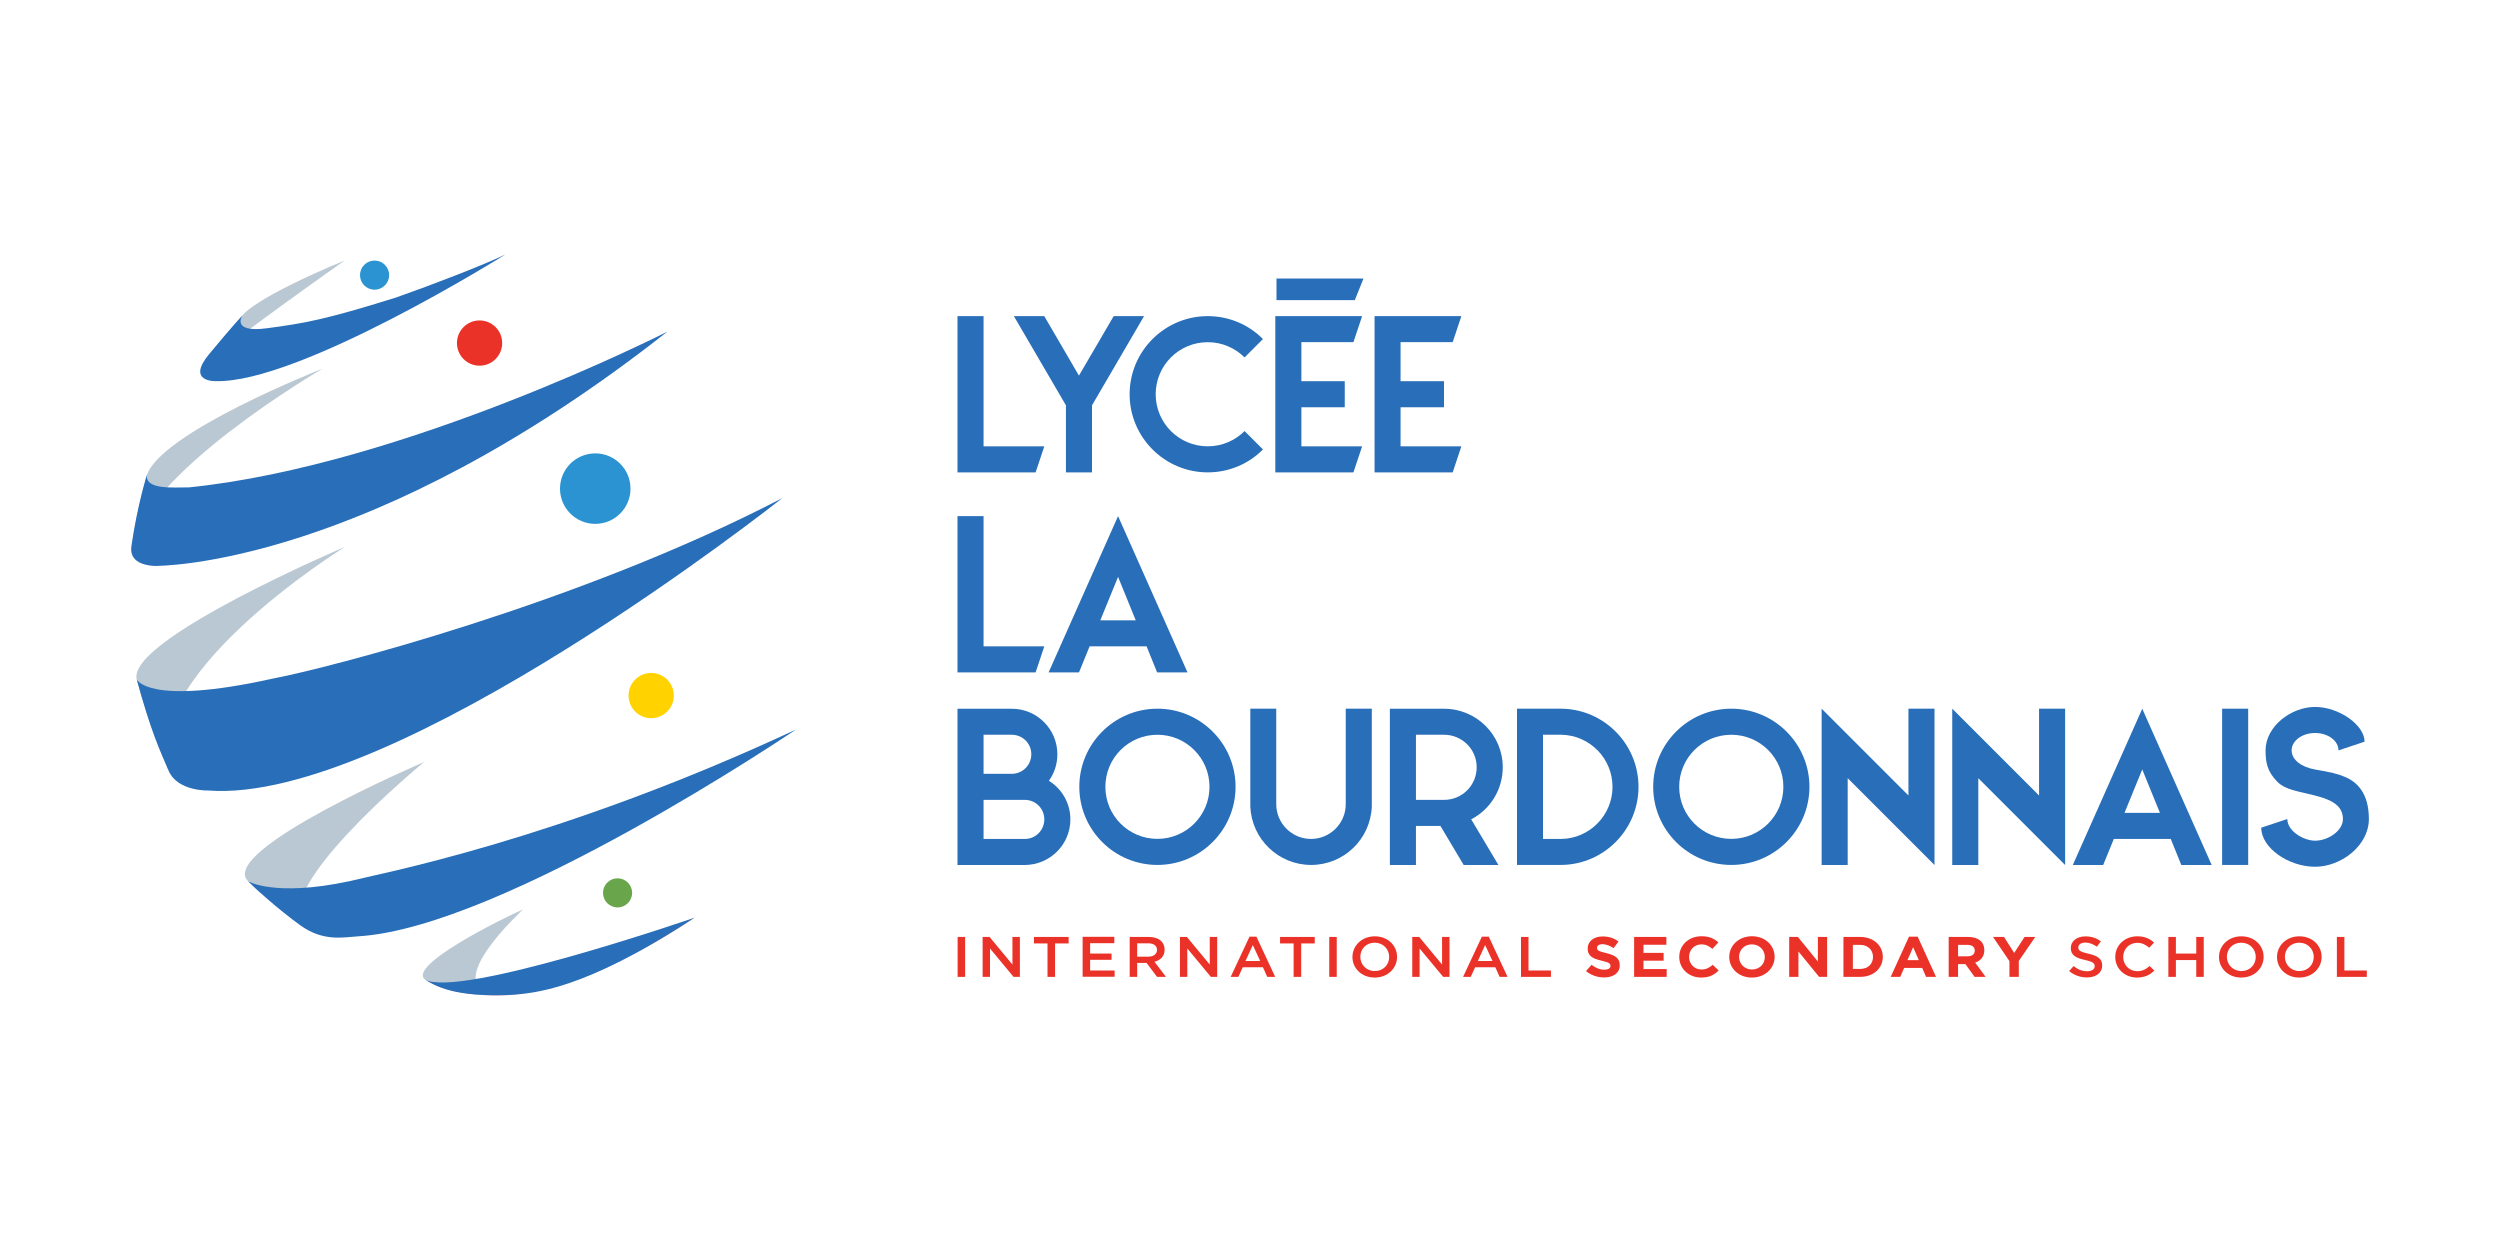 <?xml version="1.0" encoding="utf-8"?>
<!-- Generator: Adobe Illustrator 24.3.0, SVG Export Plug-In . SVG Version: 6.00 Build 0)  -->
<svg version="1.1" id="Layer_1" xmlns="http://www.w3.org/2000/svg" xmlns:xlink="http://www.w3.org/1999/xlink" x="0px" y="0px"
	 viewBox="0 0 400 200" style="enable-background:new 0 0 400 200;" xml:space="preserve">
<style type="text/css">
	.st0{fill:#286EB9;}
	.st1{fill:#EB3228;}
	.st2{fill:#B9C8D2;}
	.st3{opacity:0.4;fill:#DF2D2C;}
	.st4{fill:#2B93D1;}
	.st5{fill:#69A54B;}
	.st6{fill:#FFD200;}
</style>
<g>
	<g>
		<polygon class="st0" points="157.37,50.58 157.37,71.41 167.09,71.41 165.7,75.58 153.2,75.58 153.2,50.58 		"/>
		<polygon class="st0" points="170.55,64.85 162.22,50.58 167.08,50.58 172.63,60.1 178.19,50.58 183.05,50.58 174.72,64.85 
			174.72,75.58 170.55,75.58 		"/>
		<g>
			<path class="st0" d="M202.07,71.91c-2.25,2.28-5.39,3.67-8.83,3.67c-6.89,0-12.5-5.61-12.5-12.5s5.61-12.5,12.5-12.5
				c3.44,0,6.58,1.39,8.83,3.67l-2.94,2.94c-1.5-1.5-3.58-2.44-5.89-2.44c-4.61,0-8.33,3.72-8.33,8.33c0,4.61,3.72,8.33,8.33,8.33
				c2.31,0,4.39-0.94,5.89-2.44L202.07,71.91z"/>
			<polygon class="st0" points="216.55,54.74 208.22,54.74 208.22,60.99 215.16,60.99 215.16,65.16 208.22,65.16 208.22,71.41 
				217.94,71.41 216.55,75.58 204.05,75.58 204.05,50.58 217.94,50.58 			"/>
			<polygon class="st0" points="232.43,54.74 224.09,54.74 224.09,60.99 231.04,60.99 231.04,65.16 224.09,65.16 224.09,71.41 
				233.82,71.41 232.43,75.58 219.93,75.58 219.93,50.58 233.82,50.58 			"/>
			<polygon class="st0" points="204.24,44.56 218.16,44.56 216.77,48.02 204.24,48.02 			"/>
			<polygon class="st0" points="157.37,82.58 157.37,103.41 167.09,103.41 165.7,107.58 153.2,107.58 153.2,82.58 			"/>
			<path class="st0" d="M190,107.58h-4.86l-1.69-4.17h-9.11l-1.7,4.17h-4.86l11.11-25L190,107.58z M176.05,99.25h5.67l-2.83-6.95
				L176.05,99.25z"/>
			<path class="st0" d="M163.98,138.4H153.2v-25h8.7c4.03,0,7.28,3.28,7.28,7.28c0,1.58-0.5,3.05-1.36,4.25
				c2.08,1.28,3.44,3.58,3.44,6.17C171.26,135.12,168.01,138.37,163.98,138.4 M161.87,117.56h-4.5v6.25h4.5
				c1.75,0,3.14-1.39,3.14-3.14C165.01,118.95,163.62,117.56,161.87,117.56 M157.37,127.98v6.25h6.61c1.72,0,3.11-1.39,3.11-3.14
				c0-1.72-1.39-3.11-3.11-3.11H157.37z"/>
			<path class="st0" d="M185.19,113.39c6.89,0,12.5,5.61,12.5,12.5c0,6.89-5.61,12.5-12.5,12.5c-6.92,0-12.5-5.61-12.5-12.5
				C172.69,119.01,178.27,113.39,185.19,113.39 M185.19,117.56c-4.61,0-8.33,3.72-8.33,8.33s3.72,8.33,8.33,8.33
				c4.58,0,8.33-3.72,8.33-8.33S189.77,117.56,185.19,117.56"/>
			<path class="st0" d="M200.03,113.39h4.17v15.28c0,3.06,2.5,5.56,5.56,5.56c3.06,0,5.56-2.5,5.56-5.56v-15.28h4.17v15.67
				c-0.22,5.2-4.47,9.33-9.72,9.33c-5.22,0-9.5-4.14-9.72-9.33V113.39z"/>
			<path class="st0" d="M226.55,138.4h-4.17v-25h8.67c5.19,0,9.39,4.19,9.39,9.36c0,3.64-2.05,6.78-5.05,8.33l4.36,7.31h-5.56
				l-3.72-6.25h-3.92V138.4z M231.05,117.56h-4.5v10.42h4.5c2.89,0,5.22-2.33,5.22-5.22C236.27,119.89,233.94,117.56,231.05,117.56"
				/>
			<path class="st0" d="M249.83,113.39c6.83,0.08,12.33,5.67,12.33,12.5c0,6.83-5.5,12.42-12.33,12.5h-7.11v-25H249.83z
				 M249.83,117.56h-2.95v16.67h2.95c4.53-0.08,8.17-3.81,8.17-8.33C258,121.34,254.36,117.65,249.83,117.56"/>
			<path class="st0" d="M277.01,113.39c6.89,0,12.5,5.61,12.5,12.5c0,6.89-5.61,12.5-12.5,12.5c-6.92,0-12.5-5.61-12.5-12.5
				C264.51,119.01,270.09,113.39,277.01,113.39 M277.01,117.56c-4.61,0-8.34,3.72-8.34,8.33s3.72,8.33,8.34,8.33
				c4.58,0,8.33-3.72,8.33-8.33S281.6,117.56,277.01,117.56"/>
			<polygon class="st0" points="295.63,124.51 295.63,138.4 291.46,138.4 291.46,113.39 305.35,127.28 305.35,113.39 309.52,113.39 
				309.52,138.4 			"/>
			<polygon class="st0" points="316.53,124.51 316.53,138.4 312.36,138.4 312.36,113.39 326.25,127.28 326.25,113.39 330.42,113.39 
				330.42,138.4 			"/>
			<path class="st0" d="M353.87,138.4h-4.86l-1.69-4.17h-9.11l-1.7,4.17h-4.86l11.11-25L353.87,138.4z M339.92,130.06h5.67
				l-2.83-6.95L339.92,130.06z"/>
			<rect x="355.54" y="113.39" class="st0" width="4.17" height="25"/>
			<path class="st0" d="M364.35,125.06c-1.64-1.67-1.86-3.17-1.86-5c0-3.83,4.08-6.95,7.92-6.95c3.83,0,7.92,2.89,7.92,5.56
				l-4.17,1.39c0-1.53-1.67-2.78-3.75-2.78c-2.08,0-3.75,1.25-3.75,2.78c0,1.53,1.61,2.69,3.75,3.06c2.44,0.42,3.58,0.67,4.75,1.17
				c1.89,0.78,3.86,2.53,3.86,6.75c0,4.22-4.39,7.64-8.61,7.64c-4.22,0-8.61-3-8.61-6.25l4.17-1.39c0,1.92,2.58,3.47,4.45,3.47
				c2.03,0,4.45-1.55,4.45-3.47c0-2.47-2.47-3.22-4.45-3.75C367.74,126.59,365.65,126.4,364.35,125.06"/>
		</g>
		<g>
			<path class="st1" d="M154.42,149.91v6.39h-1.2v-6.39H154.42z"/>
			<path class="st1" d="M162,149.91h1.18v6.39h-1.01l-3.77-4.54v4.54h-1.18v-6.39h1.11l3.66,4.42V149.91z"/>
			<path class="st1" d="M168.81,156.3h-1.21v-5.35h-2.17v-1.04h5.55v1.04h-2.17V156.3z"/>
			<path class="st1" d="M178.29,150.91h-3.87v1.66h3.43v1h-3.43v1.71h3.92v1h-5.12v-6.39h5.07V150.91z"/>
			<path class="st1" d="M185.13,156.3l-1.68-2.23h-1.5v2.23h-1.2v-6.39h3.05c1.57,0,2.54,0.78,2.54,2.03c0,1.06-0.67,1.7-1.63,1.94
				l1.85,2.42H185.13z M183.7,150.93h-1.75v2.14h1.76c0.86,0,1.41-0.42,1.41-1.08C185.12,151.3,184.59,150.93,183.7,150.93z"/>
			<path class="st1" d="M193.57,149.91h1.18v6.39h-1.01l-3.77-4.54v4.54h-1.18v-6.39h1.11l3.66,4.42V149.91z"/>
			<path class="st1" d="M204.03,156.3h-1.27l-0.69-1.54h-3.23l-0.7,1.54h-1.23l3.01-6.43h1.11L204.03,156.3z M200.45,151.21
				l-1.17,2.55h2.35L200.45,151.21z"/>
			<path class="st1" d="M208.19,156.3h-1.21v-5.35h-2.17v-1.04h5.55v1.04h-2.17V156.3z"/>
			<path class="st1" d="M213.88,149.91v6.39h-1.2v-6.39H213.88z"/>
			<path class="st1" d="M219.95,156.41c-2.1,0-3.56-1.49-3.56-3.29s1.48-3.31,3.58-3.31s3.56,1.49,3.56,3.29
				S222.05,156.41,219.95,156.41z M219.95,150.83c-1.36,0-2.3,1.01-2.3,2.26s0.97,2.28,2.32,2.28s2.3-1.01,2.3-2.26
				S221.3,150.83,219.95,150.83z"/>
			<path class="st1" d="M230.74,149.91h1.18v6.39h-1.01l-3.77-4.54v4.54h-1.18v-6.39h1.11l3.66,4.42V149.91z"/>
			<path class="st1" d="M241.21,156.3h-1.27l-0.69-1.54h-3.23l-0.7,1.54h-1.23l3.01-6.43h1.11L241.21,156.3z M237.62,151.21
				l-1.17,2.55h2.35L237.62,151.21z"/>
			<path class="st1" d="M243.36,149.91h1.2v5.37h3.59v1.02h-4.79V149.91z"/>
			<path class="st1" d="M256.66,156.39c-1.04,0-2.08-0.34-2.9-1.02l0.89-1c0.62,0.47,1.26,0.78,2.04,0.78c0.62,0,0.99-0.23,0.99-0.6
				v-0.02c0-0.36-0.23-0.54-1.38-0.81c-1.38-0.33-2.27-0.68-2.27-1.95v-0.02c0-1.16,1-1.92,2.39-1.92c1,0,1.85,0.29,2.54,0.81
				l-0.78,1.06c-0.61-0.39-1.2-0.63-1.78-0.63s-0.88,0.25-0.88,0.56v0.02c0,0.42,0.29,0.56,1.47,0.84c1.39,0.34,2.17,0.8,2.17,1.92
				v0.02C259.17,155.68,258.14,156.39,256.66,156.39z"/>
			<path class="st1" d="M261.46,156.3v-6.39h5.16v1.25h-3.66v1.3h3.22v1.25h-3.22v1.34h3.71v1.25H261.46z"/>
			<path class="st1" d="M272.19,156.41c-2.01,0-3.51-1.45-3.51-3.29v-0.02c0-1.82,1.46-3.3,3.56-3.3c1.29,0,2.06,0.4,2.7,0.99
				l-0.96,1.03c-0.53-0.45-1.06-0.72-1.75-0.72c-1.15,0-1.98,0.89-1.98,1.99v0.02c0,1.09,0.81,2.01,1.98,2.01
				c0.78,0,1.26-0.29,1.8-0.75l0.96,0.9C274.29,155.97,273.51,156.41,272.19,156.41z"/>
			<path class="st1" d="M280.3,156.41c-2.11,0-3.62-1.47-3.62-3.29v-0.02c0-1.82,1.53-3.3,3.64-3.3s3.62,1.47,3.62,3.29v0.02
				C283.94,154.92,282.41,156.41,280.3,156.41z M282.37,153.11c0-1.1-0.86-2.01-2.07-2.01s-2.05,0.89-2.05,1.99v0.02
				c0,1.09,0.86,2.01,2.07,2.01s2.05-0.89,2.05-1.99V153.11z"/>
			<path class="st1" d="M291.06,156.3l-3.31-4.06v4.06h-1.48v-6.39h1.39l3.2,3.93v-3.93h1.48v6.39H291.06z"/>
			<path class="st1" d="M297.62,156.3h-2.67v-6.39h2.67c2.15,0,3.63,1.38,3.63,3.18v0.02C301.25,154.9,299.77,156.3,297.62,156.3z
				 M299.68,153.11c0-1.13-0.83-1.93-2.06-1.93h-1.16v3.85h1.16c1.23,0,2.06-0.78,2.06-1.91V153.11z"/>
			<path class="st1" d="M308.17,156.3l-0.62-1.43h-2.89l-0.62,1.43h-1.53l2.93-6.43h1.39l2.93,6.43H308.17z M306.1,151.55
				l-0.91,2.07h1.82L306.1,151.55z"/>
			<path class="st1" d="M315.93,156.3l-1.46-2.04h-1.18v2.04h-1.5v-6.39h3.12c1.61,0,2.58,0.79,2.58,2.11v0.02
				c0,1.03-0.6,1.68-1.46,1.98l1.67,2.28H315.93z M315.96,152.09c0-0.6-0.45-0.91-1.18-0.91h-1.49v1.83h1.52
				c0.73,0,1.15-0.36,1.15-0.9V152.09z"/>
			<path class="st1" d="M323.01,153.75v2.55h-1.5v-2.52l-2.63-3.87h1.76l1.63,2.56l1.66-2.56h1.71L323.01,153.75z"/>
			<path class="st1" d="M334.15,152.59c1.45,0.33,2.2,0.81,2.2,1.88c0,1.21-1.01,1.92-2.44,1.92c-1.04,0-2.03-0.34-2.85-1.02
				l0.72-0.8c0.65,0.53,1.31,0.83,2.16,0.83c0.74,0,1.21-0.32,1.21-0.81c0-0.46-0.27-0.71-1.54-0.99c-1.46-0.33-2.28-0.73-2.28-1.92
				c0-1.11,0.98-1.86,2.33-1.86c1,0,1.79,0.28,2.48,0.8l-0.64,0.85c-0.62-0.43-1.23-0.66-1.86-0.66c-0.7,0-1.11,0.34-1.11,0.77
				C332.53,152.08,332.85,152.3,334.15,152.59z"/>
			<path class="st1" d="M341.92,156.41c-1.99,0-3.48-1.45-3.48-3.29c0-1.83,1.46-3.31,3.53-3.31c1.26,0,2.02,0.41,2.68,1l-0.77,0.83
				c-0.55-0.47-1.13-0.79-1.91-0.79c-1.31,0-2.26,1-2.26,2.26c0,1.26,0.95,2.28,2.26,2.28c0.84,0,1.38-0.32,1.96-0.83l0.77,0.73
				C343.98,155.97,343.2,156.41,341.92,156.41z"/>
			<path class="st1" d="M348.14,153.61v2.69h-1.2v-6.39h1.2v2.66h3.26v-2.66h1.2v6.39h-1.2v-2.69H348.14z"/>
			<path class="st1" d="M358.6,156.41c-2.1,0-3.56-1.49-3.56-3.29s1.48-3.31,3.58-3.31s3.56,1.49,3.56,3.29
				S360.7,156.41,358.6,156.41z M358.6,150.83c-1.36,0-2.3,1.01-2.3,2.26s0.97,2.28,2.32,2.28s2.3-1.01,2.3-2.26
				S359.96,150.83,358.6,150.83z"/>
			<path class="st1" d="M367.88,156.41c-2.1,0-3.56-1.49-3.56-3.29s1.48-3.31,3.58-3.31s3.56,1.49,3.56,3.29
				S369.98,156.41,367.88,156.41z M367.88,150.83c-1.36,0-2.3,1.01-2.3,2.26s0.97,2.28,2.32,2.28s2.3-1.01,2.3-2.26
				S369.24,150.83,367.88,150.83z"/>
			<path class="st1" d="M373.9,149.91h1.2v5.37h3.59v1.02h-4.79V149.91z"/>
		</g>
	</g>
	<g>
		<path class="st2" d="M38.8,50.46c0,0,1.67-2.69,16.36-8.79c0,0-19.36,13.62-22.56,16.83L38.8,50.46z"/>
		<path class="st2" d="M21.88,108.69c-1.64-6.32,33.33-21.2,33.33-21.2s-35.07,21.66-27.64,37.31
			C27.57,124.8,23.6,115.33,21.88,108.69z"/>
		<path class="st2" d="M23.43,76.25c1.81-6.92,28.17-17.26,28.17-17.26s-29.3,17.05-30.49,29.02
			C21.11,88.01,20.99,85.54,23.43,76.25z"/>
		<path class="st2" d="M39.69,140.99c-4.96-4.9,28.17-19.07,28.17-19.07s-25.84,21.18-18.74,26.39L39.69,140.99z"/>
		<path class="st2" d="M68.44,156.97c-4.62-1.89,12.35-10.23,15.25-11.46c0,0-13.49,12.34-4.51,13.54L68.44,156.97z"/>
		<path class="st3" d="M68.44,156.97c7.36,2,31.21-5.16,42.68-10.14c0,0-17.65,12.44-31.39,12.45
			C71.67,159.29,68.44,156.97,68.44,156.97z"/>
		<circle class="st4" cx="59.93" cy="44.02" r="2.33"/>
		<circle class="st5" cx="98.81" cy="142.86" r="2.33"/>
		<circle class="st1" cx="76.73" cy="54.89" r="3.62"/>
		<circle class="st6" cx="104.19" cy="111.29" r="3.62"/>
		<circle class="st4" cx="95.24" cy="78.18" r="5.64"/>
		<path class="st0" d="M127.33,116.74c0,0-46.8,31.67-69.99,33.07c-2.51,0.17-5.63,0.86-9.26-1.74c-3.63-2.61-7.2-5.92-7.2-5.92
			l-1.2-1.16c0,0,4.18,2.57,16.18,0.01C60.37,139.85,89.1,134.56,127.33,116.74z"/>
		<path class="st0" d="M125.16,79.7c0,0-61.98,49.09-91.89,46.78c0,0-4.84,0.14-6.26-3.11c-1.42-3.25-2.91-6.45-5.14-14.69
			c0,0,1.66,4.35,21.76-0.1C52.18,106.96,92.67,96.6,125.16,79.7z"/>
		<path class="st0" d="M106.78,53.06c0,0-41.95,21.38-76.53,24.92c-2.59-0.01-7.12,0.43-6.73-2.05c-0.09,0.36-1.46,4.51-2.48,11.34
			c-0.04,0.44-0.65,2.99,3.6,3.28C25.62,90.57,59.01,90.66,106.78,53.06z"/>
		<path class="st0" d="M80.86,40.72c0,0-32.99,20.65-46.36,20.26c0,0-4.76,0.17-1.05-4.31c3.79-4.58,5.34-6.21,5.34-6.21
			s-1.91,2.84,3.92,2.06c5.83-0.78,9.15-1.31,20.66-4.92C69.08,45.6,77.57,42.32,80.86,40.72z"/>
		<path class="st0" d="M111.12,146.83c0,0-37.81,13.04-43.15,9.88c1.64,1.03,4.75,2.91,13.91,2.47
			C85.26,158.86,93.18,158.63,111.12,146.83z"/>
	</g>
</g>
</svg>
